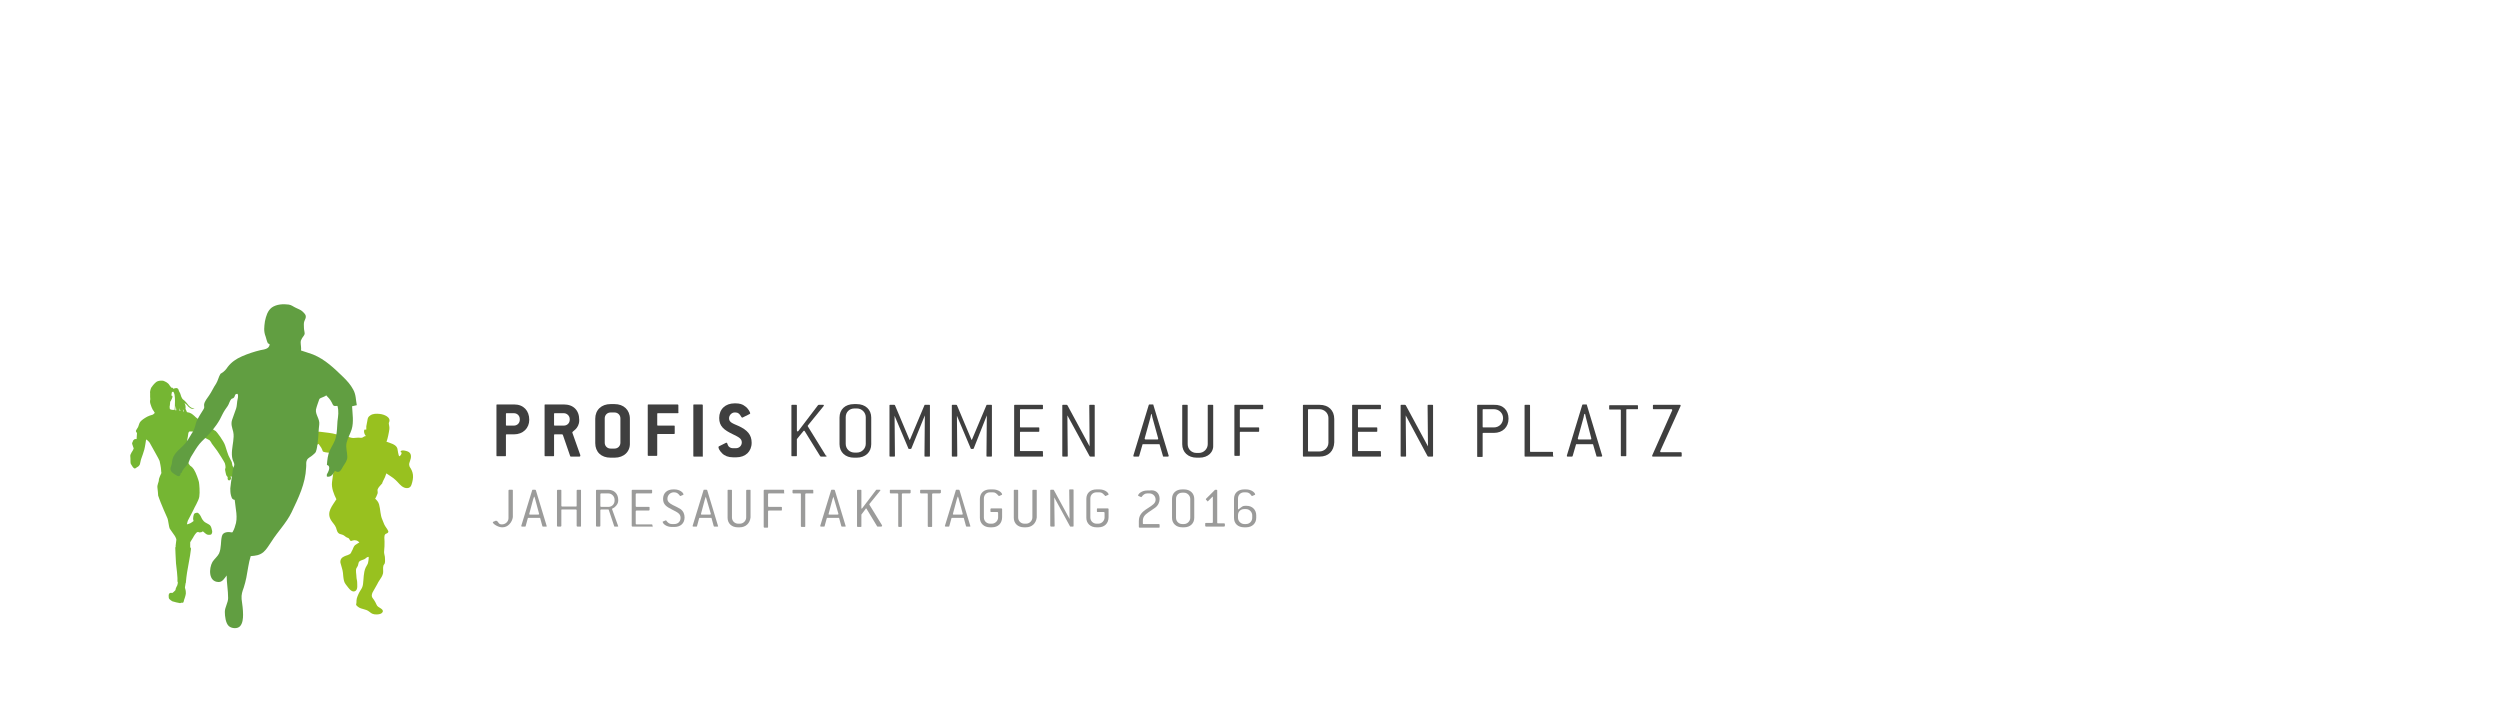 <?xml version="1.0" encoding="utf-8"?>
<!-- Generator: Adobe Illustrator 24.3.0, SVG Export Plug-In . SVG Version: 6.00 Build 0)  -->
<svg version="1.1" id="Ebene_1" xmlns="http://www.w3.org/2000/svg" xmlns:xlink="http://www.w3.org/1999/xlink" x="0px" y="0px"
	 viewBox="0 0 810.001 231.253" enable-background="new 0 0 810.001 231.253" xml:space="preserve">
<g id="Ebene_1_1_">
	<path fill="#75B633" d="M78.398,155.377c-0.119-0.236-0.355-0.355-0.472-0.591c-0.119-0.119-0.827-0.944-1.063-1.182
		c-0.236-0.236-0.355-0.591-0.355-0.827c-0.119-0.236-1.063-1.535-1.182-1.89c-0.119-0.355-0.119-0.708-0.236-1.182
		c-0.119-0.355-0.827-1.535-1.063-2.126s-0.591-1.654-1.063-3.19c-0.472-1.535-2.835-4.606-3.071-4.725
		c-0.236-0.119-0.827-0.472-1.299-0.827s-1.182-0.591-1.299-0.944c-0.236-0.236-0.591-0.708-1.063-1.063s-1.182-0.472-1.418-0.591
		c-0.236-0.236-1.535-1.063-1.772-1.418c-0.355-0.236-0.708-0.708-1.299-0.944c-0.355-0.236-0.827-0.236-1.182-0.355
		c-0.119-0.355-0.236-0.591-0.472-1.063c0,0,0.236-1.063-0.355-1.89c0,0,0.708,0.355,1.182,1.063c0,0,1.299,1.418,2.126,0.591
		c0,0-1.063,0.472-2.362-1.418c0,0-0.708-0.944-1.418-1.418c0,0-0.472-0.355-0.827-1.771c0,0-0.236-0.591-0.472-0.944
		c0,0-0.119-0.944-0.827-0.944c0,0-0.472,0-0.944,0.236l-0.119-0.119c0-0.119-0.119-0.119-0.119-0.119
		c-0.119-0.119-0.236-0.236-0.236-0.119c0,0,0,0,0-0.119c0,0,0,0,0,0.119c0,0-0.119,0-0.119,0.119c0-0.119-0.119-0.236-0.236-0.355
		l-0.236-0.236l0,0c-0.119-0.119-0.119-0.236-0.236-0.355c-0.472-0.827-1.418-1.182-2.008-1.418l0,0c0,0-1.535-0.236-2.362,0.472
		c-0.827,0.708-1.182,1.299-1.535,1.772c-0.236,0.472-0.472,1.535-0.355,1.772c0,0.236,0,0.708,0,1.182c0,0.472,0.119,0.827,0,1.063
		c0,0.236-0.119,0.591,0.119,1.299c0.236,0.708,0.472,1.418,0.708,1.771c0.236,0.355,0.591,0.827,0.591,0.944l0.119,0.119
		c0,0-0.591,0.591-0.708,0.591s-1.654,0.472-2.481,1.063c-0.944,0.591-1.418,1.063-1.654,1.418
		c-0.236,0.355-0.472,1.299-0.591,1.535c-0.119,0.236-0.708,1.063-0.708,1.182s0,0.236,0.119,0.472
		c0.119,0.119,0.236,0.236,0.236,0.236s-0.119,1.535-0.119,1.772c0,0,0,0.119,0,0.236h-0.591l-0.472,0.355l-0.355,0.827
		c0,0-0.119,0,0,0.472c0.119,0.355,0.355,1.063,0.355,1.063l0.119,0.236c-0.119,0.355-0.236,0.708-0.355,0.827
		s-0.591,0.944-0.708,1.299c-0.119,0.355,0,0.708,0,1.182c0,0.591,0,1.535,0.119,1.771c0.119,0.236,0.472,0.708,0.591,0.944
		c0.236,0.236,0.236,0.355,0.472,0.472c0.236,0.119,0.236,0.119,0.472,0c0.236-0.119,0.591-0.472,0.708-0.472
		s0.591-0.472,0.708-0.827c0.119-0.355,0.236-1.299,0.472-1.89c0.236-0.591,0.708-2.008,0.944-2.835s0.591-3.307,0.591-3.307
		s0.944,0.472,1.418,1.535c0.355,0.708,2.835,4.961,2.953,5.433c0.119,0.472,0.472,2.244,0.472,2.835
		c0,0.591,0.119,1.063,0.119,1.063s-0.944,1.89-0.827,2.362c0,0.472-0.591,1.535-0.472,2.362c0.119,0.708,0.236,2.481,0.236,2.599
		c0,0.118,0.708,1.89,0.827,2.244s1.772,4.253,2.126,4.961c0.355,0.708,0.472,2.835,0.827,3.544
		c0.472,0.708,1.654,2.362,1.654,2.362s0.472,0.827,0.472,1.182c0,0.355-0.236,1.535-0.236,1.89c0,0.236,0,0.472,0,0.472
		s-0.119,0-0.119,0.236s0.119,3.307,0.236,5.08c0.236,1.771,0.472,4.253,0.472,4.725c0,0.472,0,1.182,0,1.182l0.119,0.119
		c0,0,0,0.591-0.119,0.827c0,0.236-0.236,0.591-0.236,0.591s-0.355,0.708-0.355,0.827s0,0.355-0.119,0.472s-0.827,0.827-0.944,0.827
		c-0.119,0-0.708-0.119-0.944,0.119c-0.355,0.355-0.236,1.063-0.236,1.182s0,0.472,0.236,0.708s0.708,0.591,0.944,0.708
		c0.236,0.119,2.244,0.591,2.481,0.591s0.472-0.236,0.708-0.119c0.119,0,0.355,0,0.355-0.119c0.119-0.119,0.236-0.591,0.236-0.708
		c0-0.117,0.119-0.355,0.236-0.708c0.119-0.355,0.355-1.182,0.355-1.418s0-0.944-0.119-1.299c-0.119-0.355-0.236-0.708-0.119-1.063
		c0.117-0.355,0.119-0.944,0.119-0.944s0.119,0,0.119-0.236s0.236-2.717,0.708-5.08s0.944-5.433,0.944-5.788
		c0-0.355,0-0.472-0.119-0.472l-0.119-0.119c0,0,0-1.535,0-1.654s0.708-1.063,0.944-1.535s0.944-1.654,1.418-1.771
		c0.472-0.119,0.355,0.119,0.472,0.119s0.944,0,1.063-0.236c0.119-0.119,0.236-0.119,0.355,0s1.063,0.944,1.299,0.944
		c0.236,0.119,1.182,0.119,1.299-0.119c0.236-0.236,0.355-0.827,0.236-1.182c-0.119-0.472-0.236-1.299-0.708-1.771
		c-0.591-0.472-1.654-0.827-2.008-1.299c-0.355-0.355-0.708-0.944-0.827-1.299s-0.708-1.299-1.182-1.418
		c-0.472,0-1.063,0.119-1.182,0.591s-0.236,0.708-0.236,1.299s0.236,0.708,0.119,0.827c-0.119,0.119-0.827,0.591-1.063,0.708
		c-0.236,0.119-1.063,0.355-1.063,0.355s0.236-1.299,0.472-1.535c0.236-0.355,1.063-2.126,1.535-2.953
		c0.355-0.944,1.772-3.071,2.008-4.489s0-4.017-0.119-4.725c-0.119-0.591-0.944-3.071-1.654-4.134
		c-0.708-1.063-1.182-1.063-1.299-1.299s-0.355-0.472-0.355-0.472s-0.708-2.244-0.827-2.953s0.119-3.544,0.355-4.961
		c0.355-1.418,0.236-2.008,0.472-2.362l0.236-0.236c0,0,1.182,0,1.418,0.119c0.236,0.119,1.063,0.591,2.126,1.182
		c1.063,0.591,2.835,1.418,2.953,1.535s0.591,0.708,0.708,1.063c0.236,0.355,1.418,1.89,1.772,2.362
		c0.355,0.472,2.362,3.662,2.481,4.017c0.119,0.355,0.236,0.944,0.236,1.299c0,0.355-0.236,0.591-0.119,1.063
		c0.119,0.472,0.236,1.299,0.355,1.535c0.119,0.236,0.236,0.355,0.355,0.472c0.119,0.119,0.119,0.355,0.119,0.472
		c-0.119,0.236,0,0.355,0.119,0.591c0.119,0.119,0.355,0.236,0.472,0.119c0.119-0.119,0.591-0.355,0.472-0.591
		c0-0.236-0.119-0.591-0.119-0.708c0.119-0.119,0.236,0.119,0.472,0.236c0.236,0.236,0.355,0.355,0.591,0.472
		c0.119,0.119,0.472,0.591,0.591,0.708c0.236,0.236,0.472,0.591,0.827,0.827c0.355,0.236,0.708,0.355,0.827,0.355
		s0.236-0.119,0.355-0.236l0.119-0.236h0.355C78.515,155.732,78.515,155.496,78.398,155.377z M59.615,133.288L59.615,133.288
		c0,0.119-0.119,0-0.236,0c-0.119-0.355-0.119-0.708-0.119-0.708L59.615,133.288z M58.435,133.17c-0.119,0-0.119,0-0.236,0
		c0-0.472,0-0.944,0-0.944L58.435,133.17z M55.363,132.697c-0.236-0.119-0.355-0.119-0.355-0.355s-0.119-0.591,0-0.827
		c0-0.236,0.119-0.827,0.119-1.063c-0.119-0.472,0.119-0.355,0.236-0.472v-0.119c0-0.119,0.236-0.472,0.355-0.708l0,0v-0.119l0,0
		l0.119-0.236c0-0.119,0.119-0.355,0-0.472l-0.119-0.119l-0.236-0.119c0,0,0-0.119,0.119-0.355l0,0c0-0.119,0-0.472,0.119-0.708
		c0.119,0,0.236,0,0.236-0.119l0,0h0.119c0.236,0,0.472,0.944,0.472,0.944c0.236,1.299,0.119,3.19,0.119,3.19
		c0,0.355,0,1.182-0.119,1.772C55.954,132.815,55.599,132.815,55.363,132.697z M56.781,132.934c0.119-0.708,0.119-1.418,0.119-1.418
		c0.119,0.236,0.119,0.944,0.236,1.418C56.898,132.934,56.781,132.934,56.781,132.934z"/>
	<path fill="#98C11F" d="M124.112,155.851c0.472-0.827,0.827-1.654,1.063-2.481c0.944,0.708,2.126,1.299,2.953,2.126
		c0.944,0.827,1.654,2.008,2.835,2.481c0.944,0.355,2.008,0.236,2.362-0.944c0.355-1.063,0.591-2.126,0.472-3.19
		c-0.119-0.944-0.472-1.772-1.063-2.599c-0.119-0.355-0.236-0.708-0.119-1.182c0.117-0.474,0.355-0.944,0.472-1.535
		c0.236-1.182-0.119-2.008-1.299-2.362c-0.472-0.119-1.535-0.472-1.89,0c-0.236,0.236-0.119,0.355,0.236,0.472
		c0,0.355-0.236,0.944-0.708,1.182c-0.355,0.119-0.591-2.362-0.708-2.599c-0.472-1.299-2.362-1.654-3.544-2.126
		c0.119,0.119,0.591-1.772,0.591-1.89c0.119-0.355,0.119-0.827,0.236-1.182c0.119-0.591,0.236-1.299,0.119-1.89
		c0-0.236-0.236-0.944-0.119-1.182c0.944-1.771-1.654-2.717-2.953-2.835c-1.063-0.119-2.244-0.119-3.071,0.472
		c-0.708,0.472-0.827,0.827-0.944,1.654c-0.119,0.591-0.236,1.182-0.355,1.89v1.063h-0.591c-0.355,0.708,0,1.535,0.472,2.126
		c-0.472-0.119-0.827,0.355-1.182,0.472c-0.355,0.119-0.827,0-1.299,0s-1.063,0.119-1.535,0.119c-1.063,0-1.89-0.591-2.953-0.591
		c-0.591,0-0.944,0-1.535-0.236c-0.355-0.119-0.708-0.236-1.063-0.355c-1.654-0.472-3.426-0.591-5.197-0.827
		c-2.835-0.355-4.489,2.599-6.26,4.134c-0.708,0.591-1.182,0.944-1.772,1.654c-0.355,0.591-0.827,1.063-1.299,1.535
		c-0.827,0.708-1.89,1.299-2.599,2.008c-0.119,0.119-0.355,0.355-0.591,0.472c0.119,0.236,0.119,0.355,0.119,0.591
		c-0.119,0.355-0.119,0.236-0.119,0.591c0.119,0.472,0,0.708,0.472,1.063c-0.119,0.591,0.355,0.708,0.827,0.944
		c-0.119,0.355-0.591,1.063-0.236,1.418c0.472,0.355,1.063-0.355,1.182-0.708c0,0,1.299-0.236,1.418-0.236
		c0.355-0.119,0.472-0.591,0.119-0.708c-0.236-0.119-0.591,0-0.827,0c0.472-0.472,1.063-0.827,1.299-1.535
		c0.236-0.708,0.119-1.418,0.472-2.126c0.236-0.472,0.591-0.708,0.944-1.063c1.89-1.654,4.134-2.717,6.26-4.134
		c0.355,0.591,0.944,1.182,1.182,1.89c0.119,0.355,0.119,0.591,0.472,0.708c0.708,0.236,1.654,0.236,2.362,0.355
		c0.236,0,0.708,0,0.944,0.119c0.355,0.236,0.708,0.827,1.063,1.063c0.119,0.119-0.355,1.299-0.355,1.418
		c-0.236,0.708-0.355,1.418-0.591,2.244c-0.355,1.535-0.472,3.071-0.708,4.606c-0.236,1.89,0.591,3.898,1.418,5.552
		c-1.299,2.126-3.307,4.134-1.772,6.733c0.472,0.827,1.299,1.535,1.654,2.481c0.236,0.708,0.355,1.654,1.182,2.008
		c0.708,0.236,1.063,0.236,1.654,0.708c0.236,0.236,0.472,0.355,0.708,0.472c0.708,0.236,0.591,0.236,0.944,0.827
		c0.236,0.472,0.591,0.236,0.944,0.119c0.708-0.236,1.654,0,2.126,0.708c0-0.119-1.299,0.708-1.418,0.827
		c-0.472,0.472-0.591,1.063-0.827,1.535c-0.119,0.236-0.355,0.591-0.472,0.944c-0.355,0.708-1.654,0.827-2.244,1.182
		c-0.827,0.355-1.299,1.063-1.182,2.008c0.236,1.063,0.708,2.126,0.827,3.307c0,0.472,0.119,0.944,0.119,1.299
		c0.119,0.944,0.236,1.771,0.827,2.481c0.236,0.355,0.591,0.708,0.827,1.063c0.472,0.591,1.418,1.654,2.362,0.944
		c0.708-0.591,0.472-1.89,0.472-2.717c0-0.591-0.236-1.182-0.236-1.771c0-0.827-0.355-2.126,0-2.835
		c0.119-0.236,0.355-0.472,0.472-0.827c0.117-0.355,0.119-0.591,0.236-0.944c0.236-0.827,1.535-0.827,2.126-1.299
		c0.236-0.236,0.708-0.591,1.063-0.591c0.236,0-0.119,2.008-0.236,2.244c-0.236,0.472-0.472,0.827-0.708,1.299
		c-0.708,1.654-0.591,3.544-0.827,5.316c-0.119,0.827-0.355,1.299-0.827,2.008c-0.472,0.708-0.944,1.771-1.182,2.599
		c-0.119,0.472-0.119,0.944-0.119,1.299l-0.119,0.827c0.708,0.827,1.299,1.063,2.244,1.299c0.827,0.236,1.418,0.355,2.126,0.944
		c0.708,0.591,1.182,0.827,2.244,0.827c0.708,0,1.654-0.119,2.008-0.827c0.236-0.591-0.355-0.944-0.708-1.182
		c-0.591-0.355-1.063-0.591-1.299-1.182c-0.236-0.472-0.472-1.063-0.827-1.535s-0.708-0.827-0.708-1.418
		c0-0.355,0.119-0.591,0.236-0.944c0.472-0.944,1.063-1.771,1.535-2.717c0.236-0.472,0.472-0.944,0.827-1.418
		c0.472-0.708,0.827-1.182,1.063-2.126c0.119-0.827-0.119-1.654,0.119-2.481c0.119-0.355,0.472-0.591,0.472-0.944
		c0.119-0.472,0-1.418,0-1.89c-0.119-0.708-0.355-1.299-0.236-2.008c0.119-0.944,0.119-1.89,0.119-2.953
		c0-0.591-0.236-1.89,0.236-2.362c0.236-0.236,0.591-0.236,0.827-0.472c0.355-0.355,0.119-0.591-0.119-1.063
		c-0.236-0.355-0.472-0.708-0.708-1.063c-0.472-0.708-0.591-1.418-0.944-2.126c-0.708-1.535-0.591-3.307-1.063-4.961
		c-0.236-0.827-0.708-1.299-1.299-1.89c0.119,0.119,0.827-1.535,0.827-1.654c0.119-0.472-0.119-0.944,0-1.299
		c0.236-0.708,1.063-1.418,1.535-2.008C123.757,156.559,123.993,156.204,124.112,155.851"/>
	<path fill="#619E41" d="M73.79,118.877c1.182-1.535,2.717-2.599,4.606-3.426c1.89-0.827,4.017-1.535,6.024-2.008
		c1.182-0.236,2.835-0.355,2.953-1.89l-0.591-0.355c-0.355-0.708-0.472-1.418-0.708-2.126c-0.708-1.771-0.472-3.19-0.236-4.961
		c0.355-1.654,0.827-3.426,2.244-4.489c1.535-1.063,3.662-1.182,5.433-0.944c0.944,0.119,1.535,0.708,2.362,1.063
		c0.708,0.355,1.418,0.591,2.008,1.063c0.472,0.472,1.063,0.944,1.182,1.535c0.119,0.591-0.236,1.182-0.472,1.771
		c-0.236,0.589-0.119,1.418-0.119,2.126c0,0.591,0.236,1.299,0.236,1.89c-0.119,0.708-0.827,1.182-1.063,1.89
		c-0.119,0.119-0.236,0.472-0.236,0.827c0,0.944,0.236,1.772,0.119,2.717c0,0,3.662,1.182,3.898,1.299
		c4.017,1.654,6.851,4.489,9.922,7.442c1.182,1.182,2.244,2.362,3.071,3.898c0.944,1.654,0.827,3.307,1.182,5.08
		c-0.472,0.119-1.063,0.236-1.535,0.355c0.119,2.362,0.591,5.08-0.119,7.442c-0.472,1.535-1.299,2.835-1.654,4.37
		c-0.355,1.535,0.236,3.071,0.236,4.606c0,1.182-0.708,2.008-1.299,2.953c-0.708,1.182-1.182,2.599-2.717,1.535
		c-0.591,1.063-1.182,2.126-2.599,1.89c-0.119-0.827,0-0.708,0.355-1.418c0.355-0.708,0.827-2.126-0.355-2.362
		c0.119-1.535,0.236-3.19,0.944-4.725s1.654-2.717,2.008-4.489c0.355-1.654,0.355-3.307,0.472-4.961c0.236-1.771,0.472-3.19,0-4.961
		c-1.418,0.119-1.299,0-1.89-1.182c-0.472-0.944-1.182-1.654-1.89-2.362c0.472,0.472-2.008,0.827-2.126,1.418
		c-0.355,1.063-0.827,2.244-1.063,3.307c-0.236,1.654,1.299,3.071,1.063,4.844c-0.236,1.772-0.236,3.662-0.472,5.552
		c-0.119,0.944-0.236,2.244-0.591,3.19c-0.119,0.472-0.708,0.827-1.063,1.182c-0.591,0.591-1.535,0.827-1.89,1.654
		c-0.355,0.708-0.119,1.535-0.236,2.362c-0.236,5.316-2.481,9.805-4.725,14.53c-1.654,3.426-4.489,6.26-6.496,9.45
		c-0.827,1.182-1.535,2.481-2.599,3.426c-1.299,1.063-2.599,1.182-4.134,1.299c-0.708,2.244-0.944,4.606-1.418,6.97
		c-0.236,1.063-0.472,2.126-0.827,3.19c-0.472,1.299-0.827,2.244-0.708,3.781c0.236,1.771,0.472,3.307,0.472,5.08
		c0,1.182-0.119,2.717-0.944,3.662c-0.827,0.944-2.717,0.827-3.662,0c-1.063-0.944-1.299-3.307-1.299-4.606
		c0-1.535,1.063-2.953,1.063-4.489c0-2.481-0.472-4.844-0.472-7.324c-0.708,0.944-1.418,2.244-2.717,2.126
		c-3.19-0.119-3.071-4.37-1.89-6.496c0.591-0.944,1.654-1.771,2.126-2.717c0.827-1.89,0.472-3.781,0.944-5.669
		c0.355-1.418,2.126-1.418,3.307-1.182c0.236,0,0.944-1.771,0.944-2.008c1.063-2.717,0.119-5.788-0.119-8.623
		c0,0.236-0.591-0.119-0.708-0.236c-0.236-0.236-0.355-0.708-0.472-1.063c-0.236-0.827-0.236-1.654-0.236-2.362
		c0.119-1.418,0.355-2.835,0.591-4.253c0.119-0.591,0.119-1.299,0.236-1.89s0.472-1.063,0.472-1.535
		c0-0.591-0.472-1.182-0.591-1.771c-0.472-1.89,0-3.898,0.236-5.788c0.119-0.944,0.236-2.008,0-3.071
		c-0.355-1.418-0.827-2.481-0.355-3.898c0.355-1.182,0.944-2.481,1.299-3.662c0.236-0.708,0.236-1.535,0.355-2.362
		s0.472-1.535,0.119-2.362c-1.063-0.119-0.708,0.827-1.299,1.299c-0.236,0.236-0.472,0.119-0.708,0.355
		c-0.591,0.591-0.708,1.535-1.182,2.244c-0.591,0.827-1.182,1.654-1.654,2.599c-0.591,1.299-1.182,2.362-2.008,3.544
		c-1.418,2.008-2.953,3.662-4.725,5.316c-1.063,1.063-1.89,2.362-2.599,3.544l-0.944,1.535c-0.472,0.827-0.591,1.654-1.182,2.481
		c-0.708,0.827-1.535,1.654-1.89,2.717h-0.236c0,0.472-0.236,1.299-1.063,0.944c-0.944-0.591-2.481-1.182-2.244-2.599
		c0.119-0.591,0.472-1.182,0.472-1.771c0.236-3.071,2.599-4.134,4.37-6.26c0.591-0.708,1.182-1.654,1.654-2.481
		c0.355-0.708,0.944-1.299,1.182-2.126c0.355-0.827,0.472-1.772,0.827-2.599c0.591-1.299,1.418-2.481,2.126-3.662
		c0.472-0.708,0.236-0.827,0.236-1.535c0.119-1.182,1.063-2.126,1.654-3.071c0.827-1.182,1.418-2.599,2.244-3.781
		c0.591-0.944,0.827-2.244,1.418-3.19C72.727,120.412,73.318,119.585,73.79,118.877"/>
	<g>
		<path fill="#3F3F3F" d="M171.48,136.005c0,2.717-2.008,4.725-4.961,4.725h-2.362c-0.236,0-0.236,0.119-0.236,0.236v6.615
			c0,0.236-0.119,0.236-0.236,0.236h-2.599c-0.236,0-0.236-0.119-0.236-0.236V131.28c0-0.236,0.119-0.236,0.236-0.236h5.552
			C169.589,131.044,171.48,133.052,171.48,136.005z M168.409,135.769c0-1.063-0.827-1.89-1.89-1.89h-2.362
			c-0.236,0-0.236,0.119-0.236,0.236v3.544c0,0.236,0.119,0.236,0.236,0.236h2.362c1.063,0,1.89-0.827,1.89-1.89V135.769z"/>
		<path fill="#3F3F3F" d="M188.017,147.699c0,0.119-0.119,0.236-0.236,0.236h-2.835c-0.119,0-0.119,0-0.236-0.236l-2.362-6.851
			l-0.236-0.119h-2.362c-0.236,0-0.236,0.119-0.236,0.236v6.615c0,0.236-0.119,0.236-0.236,0.236h-2.599
			c-0.236,0-0.236-0.119-0.236-0.236v-16.3c0-0.236,0.119-0.236,0.236-0.236h6.024c3.071,0,4.961,1.89,4.961,4.961v0.236
			c0,1.299-0.591,2.244-1.182,2.835c-0.472,0.472-1.063,0.827-1.063,1.063l0,0l2.599,7.324
			C188.017,147.699,188.017,147.699,188.017,147.699z M184.591,135.769c0-1.063-0.944-1.89-1.89-1.89h-2.953
			c-0.236,0-0.236,0.119-0.236,0.236v3.544c0,0.236,0.119,0.236,0.236,0.236h2.953c1.063,0,1.89-0.827,1.89-1.89V135.769z"/>
		<path fill="#3F3F3F" d="M199.121,148.29h-1.299c-3.071,0-4.961-1.89-4.961-4.725v-7.915c0-2.835,2.008-4.725,4.961-4.725h1.299
			c2.953,0,4.961,1.89,4.961,4.725v7.914C204.201,146.282,202.192,148.29,199.121,148.29z M201.011,135.533
			c0-1.063-0.827-1.89-1.89-1.89h-1.299c-1.063,0-1.89,0.827-1.89,1.89v7.914c0,1.063,0.827,1.89,1.89,1.89h1.299
			c1.063,0,1.89-0.827,1.89-1.89V135.533z"/>
		<path fill="#3F3F3F" d="M219.556,133.879h-6.379c-0.236,0-0.236,0.119-0.236,0.236v3.544c0,0.236,0.119,0.236,0.236,0.236h5.197
			c0.236,0,0.236,0.119,0.236,0.236v2.244c0,0.236-0.119,0.236-0.236,0.236h-5.197c-0.236,0-0.236,0.119-0.236,0.236v6.615
			c0,0.236-0.119,0.236-0.236,0.236h-2.599c-0.236,0-0.236-0.119-0.236-0.236V131.28c0-0.236,0.119-0.236,0.236-0.236h9.45
			c0.119,0,0.236,0.119,0.236,0.236v2.244C219.911,133.76,219.792,133.879,219.556,133.879z"/>
		<path fill="#3F3F3F" d="M227.471,147.936h-2.599c-0.236,0-0.236-0.119-0.236-0.236v-16.42c0-0.236,0.119-0.236,0.236-0.236h2.599
			c0.119,0,0.236,0.119,0.236,0.236v16.42C227.825,147.936,227.707,147.936,227.471,147.936z"/>
		<path fill="#3F3F3F" d="M236.212,135.533c0,1.299,1.181,1.654,3.071,2.481c2.835,1.299,4.253,2.835,4.253,5.433
			c0,2.835-2.008,4.725-4.961,4.725h-1.063c-1.535,0-2.717-0.472-3.544-1.299c-0.944-0.944-1.182-1.654-1.182-2.008
			c0,0,0-0.119,0.119-0.236l2.362-1.182h0.119c0.236,0,0.236,0.236,0.472,0.827s0.944,0.944,1.535,0.944h1.063
			c1.063,0,1.89-0.827,1.89-1.89c0-1.299-1.182-1.771-2.835-2.599c-2.953-1.418-4.489-2.599-4.489-5.316
			c0-2.835,2.008-4.725,4.961-4.725h0.355c1.182,0,2.244,0.236,3.071,0.944c1.063,0.708,1.654,2.008,1.654,2.244
			c0,0.119,0,0.119-0.119,0.236l-2.362,1.182h-0.119c-0.119,0-0.236-0.119-0.355-0.355c-0.472-0.827-0.944-1.299-1.771-1.299h-0.355
			C237.157,133.643,236.212,134.47,236.212,135.533z"/>
	</g>
	<g>
		<path fill="#3F3F3F" d="M267.87,147.699c0,0.119-0.119,0.236-0.236,0.236h-1.654l-0.236-0.119l-4.961-8.032
			c-0.119-0.119-0.119-0.236-0.236-0.236c-0.119,0-0.119,0-0.236,0.119l-2.126,2.599v5.316c0,0.236-0.119,0.236-0.236,0.236h-1.299
			c-0.236,0-0.236-0.119-0.236-0.236v-16.185c0-0.236,0.119-0.236,0.236-0.236h1.299c0.236,0,0.236,0.119,0.236,0.236v8.032
			c0,0.236,0.119,0.355,0.236,0.355c0.119,0,0.119,0,0.236-0.119l6.379-8.387l0.236-0.119h1.418c0.236,0,0.236,0.119,0.236,0.236
			c0,0,0,0.119-0.119,0.236l-5.08,6.26v0.119v0.119l5.907,9.569C267.87,147.581,267.87,147.699,267.87,147.699z"/>
		<path fill="#3F3F3F" d="M277.556,148.29h-0.827c-2.835,0-4.725-1.771-4.725-4.37v-8.623c0-2.599,1.772-4.37,4.725-4.37h0.827
			c2.835,0,4.725,1.771,4.725,4.37v8.623C282.281,146.518,280.391,148.29,277.556,148.29z M280.509,135.178
			c0-1.535-1.299-2.835-2.835-2.835h-0.827c-1.654,0-2.835,1.182-2.835,2.835v8.623c0,1.654,1.299,2.835,2.835,2.835h0.827
			c1.535,0,2.835-1.299,2.835-2.835V135.178z"/>
		<path fill="#3F3F3F" d="M295.275,145.336c0,0-0.119,0.119-0.236,0.119h-0.472c-0.119,0-0.236,0-0.236-0.119l-4.489-10.632
			l0.119,12.994c0,0.236-0.119,0.236-0.236,0.236h-1.299c-0.236,0-0.236-0.119-0.236-0.236v-16.301c0-0.236,0.119-0.236,0.236-0.236
			h1.299c0.119,0,0.236,0.119,0.236,0.119l4.725,11.221h0.119l4.725-11.221c0-0.119,0.119-0.119,0.236-0.119h1.299
			c0.236,0,0.236,0.119,0.236,0.236v16.301c0,0.236-0.119,0.236-0.236,0.236h-1.299c-0.236,0-0.236-0.119-0.236-0.236l0.119-13.112
			L295.275,145.336z"/>
		<path fill="#3F3F3F" d="M315.474,145.336c0,0-0.119,0.119-0.236,0.119h-0.472c-0.119,0-0.236,0-0.236-0.119l-4.489-10.632
			l0.119,12.994c0,0.236-0.119,0.236-0.236,0.236h-1.299c-0.236,0-0.236-0.119-0.236-0.236v-16.301c0-0.236,0.119-0.236,0.236-0.236
			h1.182c0.119,0,0.236,0.119,0.236,0.119l4.725,11.221h0.119l4.725-11.221c0-0.119,0.119-0.119,0.236-0.119h1.299
			c0.236,0,0.236,0.119,0.236,0.236v16.301c0,0.236-0.119,0.236-0.236,0.236h-1.299c-0.236,0-0.236-0.119-0.236-0.236l0.119-13.112
			L315.474,145.336z"/>
		<path fill="#3F3F3F" d="M337.681,147.936h-8.859c-0.236,0-0.236-0.119-0.236-0.236v-16.303c0-0.236,0.119-0.236,0.236-0.236h8.859
			c0.236,0,0.236,0.119,0.236,0.236v0.944c0,0.236-0.119,0.236-0.236,0.236h-6.97c-0.236,0-0.236,0.119-0.236,0.236v5.433
			c0,0.236,0.119,0.236,0.236,0.236h5.788c0.236,0,0.236,0.119,0.236,0.236v0.944c0,0.236-0.119,0.236-0.236,0.236h-5.788
			c-0.236,0-0.236,0.119-0.236,0.236v5.788c0,0.236,0.119,0.236,0.236,0.236h6.97c0.236,0,0.236,0.119,0.236,0.236v0.944
			C338.036,147.936,337.918,147.936,337.681,147.936z"/>
		<path fill="#3F3F3F" d="M354.456,147.936h-1.181l-0.236-0.119l-7.206-13.23l0,0l0.119,13.112c0,0.236-0.119,0.236-0.236,0.236
			h-1.299c-0.236,0-0.236-0.119-0.236-0.236v-16.302c0-0.236,0.119-0.236,0.236-0.236h1.181l0.236,0.119l7.206,13.348l0,0
			l-0.119-13.23c0-0.236,0.119-0.236,0.236-0.236h1.299c0.236,0,0.236,0.119,0.236,0.236v16.301
			C354.809,147.936,354.692,147.936,354.456,147.936z"/>
		<path fill="#3F3F3F" d="M378.671,147.699c0,0.119-0.119,0.236-0.236,0.236h-1.418c-0.119,0-0.236,0-0.236-0.236l-1.063-3.662
			c0-0.119-0.119-0.119-0.236-0.119h-5.08c-0.119,0-0.236,0-0.236,0.119l-1.063,3.662c0,0.119-0.119,0.236-0.236,0.236h-1.418
			c-0.236,0-0.236-0.119-0.236-0.236c0,0,0,0,0-0.119l4.961-16.301c0-0.119,0.119-0.236,0.236-0.236h1.063
			c0.119,0,0.236,0,0.236,0.236L378.671,147.699L378.671,147.699z M373.355,135.178c0-0.119-0.119-0.472-0.236-1.063H373
			c-0.119,0.472-0.236,0.827-0.236,1.063l-1.89,6.851v0.119c0,0.119,0.119,0.236,0.236,0.236h3.898c0.236,0,0.236-0.119,0.236-0.236
			v-0.119L373.355,135.178z"/>
		<path fill="#3F3F3F" d="M388.593,148.29h-0.827c-2.835,0-4.725-1.771-4.725-4.37v-12.523c0-0.236,0.119-0.236,0.236-0.236h1.299
			c0.236,0,0.236,0.119,0.236,0.236v12.521c0,1.654,1.299,2.835,2.835,2.835h0.827c1.535,0,2.835-1.299,2.835-2.835v-12.521
			c0-0.236,0.119-0.236,0.236-0.236h1.299c0.236,0,0.236,0.119,0.236,0.236v12.521C393.318,146.518,391.428,148.29,388.593,148.29z"
			/>
		<path fill="#3F3F3F" d="M408.911,132.579h-6.969c-0.236,0-0.236,0.119-0.236,0.236v5.433c0,0.236,0.119,0.236,0.236,0.236h5.788
			c0.236,0,0.236,0.119,0.236,0.236v0.944c0,0.236-0.119,0.236-0.236,0.236h-5.788c-0.236,0-0.236,0.119-0.236,0.236v7.324
			c0,0.236-0.119,0.236-0.236,0.236h-1.299c-0.236,0-0.236-0.119-0.236-0.236v-16.063c0-0.236,0.119-0.236,0.236-0.236h8.859
			c0.236,0,0.236,0.119,0.236,0.236v0.944C409.265,132.579,409.147,132.579,408.911,132.579z"/>
		<path fill="#3F3F3F" d="M427.575,147.936h-5.197c-0.236,0-0.236-0.119-0.236-0.236v-16.303c0-0.236,0.119-0.236,0.236-0.236h5.197
			c2.835,0,4.725,1.771,4.725,4.606v7.56C432.181,146.163,430.409,147.936,427.575,147.936z M430.409,135.414
			c0-1.535-1.299-2.835-2.953-2.835h-3.426c-0.236,0-0.236,0.119-0.236,0.236v13.23c0,0.236,0.119,0.236,0.236,0.236h3.426
			c1.654,0,2.953-1.299,2.953-2.835V135.414z"/>
		<path fill="#3F3F3F" d="M447.183,147.936h-8.859c-0.236,0-0.236-0.119-0.236-0.236v-16.303c0-0.236,0.119-0.236,0.236-0.236h8.859
			c0.236,0,0.236,0.119,0.236,0.236v0.944c0,0.236-0.119,0.236-0.236,0.236h-6.969c-0.236,0-0.236,0.119-0.236,0.236v5.433
			c0,0.236,0.119,0.236,0.236,0.236h5.788c0.236,0,0.236,0.119,0.236,0.236v0.944c0,0.236-0.119,0.236-0.236,0.236h-5.788
			c-0.236,0-0.236,0.119-0.236,0.236v5.788c0,0.236,0.119,0.236,0.236,0.236h6.969c0.236,0,0.236,0.119,0.236,0.236v0.944
			C447.538,147.936,447.419,147.936,447.183,147.936z"/>
		<path fill="#3F3F3F" d="M463.958,147.936h-1.182l-0.236-0.119l-7.087-13.23l0,0l0.119,13.112c0,0.236-0.119,0.236-0.236,0.236
			h-1.299c-0.236,0-0.236-0.119-0.236-0.236v-16.302c0-0.236,0.119-0.236,0.236-0.236h1.182l0.236,0.119l7.206,13.348l0,0
			l-0.119-13.23c0-0.236,0.119-0.236,0.236-0.236h1.299c0.236,0,0.236,0.119,0.236,0.236v16.301
			C464.311,147.936,464.194,147.936,463.958,147.936z"/>
		<path fill="#3F3F3F" d="M488.763,135.65c0,2.717-1.89,4.606-4.725,4.606h-3.426c-0.236,0-0.236,0.119-0.236,0.236v7.324
			c0,0.236-0.119,0.236-0.236,0.236h-1.299c-0.236,0-0.236-0.119-0.236-0.236v-16.419c0-0.236,0.119-0.236,0.236-0.236h5.197
			C486.991,131.044,488.763,132.934,488.763,135.65z M486.991,135.414c0-1.535-1.299-2.835-2.953-2.835h-3.426
			c-0.236,0-0.236,0.119-0.236,0.236v5.433c0,0.236,0.119,0.236,0.236,0.236h3.426c1.654,0,2.953-1.299,2.953-2.953V135.414z"/>
		<path fill="#3F3F3F" d="M503.056,147.936h-8.859c-0.236,0-0.236-0.119-0.236-0.236v-16.303c0-0.236,0.119-0.236,0.236-0.236h1.299
			c0.236,0,0.236,0.119,0.236,0.236v14.766c0,0.236,0.119,0.236,0.236,0.236h6.97c0.236,0,0.236,0.119,0.236,0.236v0.944
			C503.411,147.936,503.292,147.936,503.056,147.936z"/>
		<path fill="#3F3F3F" d="M519.121,147.699c0,0.119-0.119,0.236-0.236,0.236h-1.418c-0.119,0-0.236,0-0.236-0.236l-1.063-3.662
			c0-0.119-0.119-0.119-0.236-0.119h-5.08c-0.119,0-0.236,0-0.236,0.119l-1.063,3.662c0,0.119-0.119,0.236-0.236,0.236h-1.418
			c-0.236,0-0.236-0.119-0.236-0.236c0,0,0,0,0-0.119l4.961-16.301c0-0.119,0.119-0.236,0.236-0.236h1.063
			c0.119,0,0.236,0,0.236,0.236L519.121,147.699L519.121,147.699z M513.806,135.178c0-0.119-0.119-0.472-0.236-1.063h-0.236
			c-0.119,0.472-0.236,0.827-0.236,1.063l-1.89,6.851v0.119c0,0.119,0.119,0.236,0.236,0.236h3.898c0.236,0,0.236-0.119,0.236-0.236
			v-0.119L513.806,135.178z"/>
		<path fill="#3F3F3F" d="M530.462,132.579h-3.307c-0.236,0-0.236,0.119-0.236,0.236v14.766c0,0.236-0.119,0.236-0.236,0.236h-1.299
			c-0.236,0-0.236-0.119-0.236-0.236v-14.647c0-0.236-0.119-0.236-0.236-0.236h-3.307c-0.236,0-0.236-0.119-0.236-0.236v-0.944
			c0-0.236,0.119-0.236,0.236-0.236h8.859c0.236,0,0.236,0.119,0.236,0.236v0.944C530.698,132.579,530.698,132.579,530.462,132.579z
			"/>
		<path fill="#3F3F3F" d="M544.636,147.936h-9.095c-0.236,0-0.236-0.119-0.236-0.236v-0.119l6.496-14.647v-0.119
			c0-0.119-0.119-0.236-0.236-0.236h-5.788c-0.236,0-0.236-0.119-0.236-0.236v-0.946c0-0.236,0.119-0.236,0.236-0.236h8.505
			c0.236,0,0.236,0.119,0.236,0.236v0.119l-6.615,14.647v0.119c0,0.119,0.119,0.236,0.236,0.236h6.496
			c0.119,0,0.236,0.119,0.236,0.236v0.944C544.872,147.936,544.755,147.936,544.636,147.936z"/>
	</g>
	<g>
		<path fill="#9B9B9A" d="M164.983,169.907c-0.591,0.591-1.299,0.944-2.244,0.944c-0.472,0-1.063-0.119-1.772-0.472
			c-0.944-0.472-1.299-0.944-1.299-1.182c0-0.119,0.119-0.119,0.119-0.119l0.827-0.355h0.119c0.355,0,0.591,0.355,0.827,0.708
			c0.236,0.355,0.591,0.472,1.063,0.472c1.182,0,2.126-0.944,2.126-2.008v-8.978c0-0.119,0.119-0.236,0.236-0.236h0.944
			c0.119,0,0.236,0,0.236,0.236v8.623C166.046,168.371,165.692,169.198,164.983,169.907z"/>
		<path fill="#9B9B9A" d="M177.149,170.498c0,0.119-0.119,0.119-0.236,0.119h-0.944c-0.119,0-0.119,0-0.236-0.119l-0.708-2.599
			c0-0.119-0.119-0.119-0.236-0.119h-3.544c-0.119,0-0.119,0-0.236,0.119l-0.708,2.599c0,0.119-0.119,0.119-0.236,0.119h-0.944
			c-0.119,0-0.236-0.119-0.236-0.119s0,0,0-0.119l3.544-11.576c0-0.119,0.119-0.119,0.236-0.119h0.708c0.119,0,0.119,0,0.236,0.119
			L177.149,170.498C177.149,170.379,177.149,170.498,177.149,170.498z M173.37,161.639c0-0.119-0.119-0.355-0.236-0.708h-0.119
			c-0.119,0.355-0.119,0.591-0.236,0.708l-1.299,4.844v0.119c0,0.119,0.119,0.119,0.236,0.119h2.717
			c0.119,0,0.236-0.119,0.236-0.119v-0.119L173.37,161.639z"/>
		<path fill="#9B9B9A" d="M188.017,170.615h-0.944c-0.119,0-0.236-0.119-0.236-0.236v-5.08c0-0.119-0.119-0.236-0.236-0.236h-4.489
			c-0.119,0-0.236,0-0.236,0.236v5.08c0,0.119-0.119,0.236-0.236,0.236h-0.944c-0.119,0-0.236-0.119-0.236-0.236v-11.458
			c0-0.119,0.119-0.236,0.236-0.236h0.944c0.119,0,0.236,0,0.236,0.236v4.961c0,0.119,0.119,0.236,0.236,0.236h4.489
			c0.119,0,0.236,0,0.236-0.236v-4.961c0-0.119,0.119-0.236,0.236-0.236h0.944c0.119,0,0.236,0,0.236,0.236v11.576
			C188.253,170.615,188.136,170.615,188.017,170.615z"/>
		<path fill="#9B9B9A" d="M200.302,170.498c0,0.119-0.119,0.119-0.236,0.119h-0.944c-0.119,0-0.119-0.119-0.119-0.119l-1.771-5.316
			l-0.119-0.119h-2.362c-0.119,0-0.236,0.119-0.236,0.236v5.08c0,0.119-0.119,0.236-0.236,0.236h-0.944
			c-0.119,0-0.236-0.119-0.236-0.236v-11.458c0-0.119,0.119-0.236,0.236-0.236h3.662c2.008,0,3.307,1.299,3.307,3.307v0.236
			c0,0.708-0.355,1.418-1.182,2.126c-0.472,0.355-0.827,0.355-0.827,0.591l0,0L200.302,170.498
			C200.302,170.379,200.302,170.498,200.302,170.498z M199.121,161.875c0-1.063-0.944-2.008-2.008-2.008h-2.362
			c-0.119,0-0.236,0.119-0.236,0.236v3.898c0,0.119,0.119,0.236,0.236,0.236h2.362c1.182,0,2.008-0.944,2.008-2.008V161.875z"/>
		<path fill="#9B9B9A" d="M211.052,170.615h-6.143c-0.119,0-0.236-0.119-0.236-0.236v-11.458c0-0.119,0.119-0.236,0.236-0.236h6.143
			c0.119,0,0.236,0,0.236,0.236v0.708c0,0.119-0.119,0.236-0.236,0.236h-4.844c-0.119,0-0.236,0.119-0.236,0.236V164
			c0,0.119,0.119,0.236,0.236,0.236h4.017c0.119,0,0.236,0,0.236,0.236v0.708c0,0.119-0.119,0.236-0.236,0.236h-4.017
			c-0.119,0-0.236,0.119-0.236,0.236v4.017c0,0.119,0.119,0.236,0.236,0.236h4.961c0.119,0,0.236,0.119,0.236,0.236v0.708
			C211.288,170.615,211.169,170.615,211.052,170.615z"/>
		<path fill="#9B9B9A" d="M216.249,161.639c0,0.827,0.591,1.418,1.772,2.008c0.944,0.472,1.772,0.827,2.481,1.299
			c0.944,0.708,1.299,1.654,1.299,2.717c0,1.89-1.299,3.071-3.307,3.071h-0.827c-1.772,0-2.953-1.063-2.953-1.654
			c0-0.119,0-0.119,0.119-0.119l0.827-0.355h0.119c0.119,0,0.119,0,0.119,0.119c0.472,0.591,0.944,1.063,1.772,1.063h0.827
			c1.181,0,2.008-0.827,2.008-2.008c0-1.299-0.944-1.771-2.599-2.599c-1.89-0.944-3.071-1.654-3.071-3.544s1.299-3.071,3.307-3.071
			h0.355c1.771,0,2.953,1.063,2.953,1.654c0,0.119-0.119,0.119-0.119,0.119l-0.827,0.355h-0.119c-0.119,0-0.119,0-0.119-0.119
			c-0.472-0.591-0.944-1.063-1.772-1.063h-0.355C217.076,159.63,216.249,160.457,216.249,161.639z"/>
		<path fill="#9B9B9A" d="M232.668,170.498c0,0.119-0.119,0.119-0.236,0.119h-0.944c-0.119,0-0.119,0-0.236-0.119l-0.708-2.599
			c0-0.119-0.119-0.119-0.236-0.119h-3.544c-0.119,0-0.119,0-0.236,0.119l-0.708,2.599c0,0.119-0.119,0.119-0.236,0.119h-0.944
			c-0.119,0-0.236-0.119-0.236-0.119s0,0,0-0.119l3.544-11.576c0-0.119,0.119-0.119,0.236-0.119h0.708c0.119,0,0.119,0,0.236,0.119
			L232.668,170.498C232.668,170.379,232.668,170.498,232.668,170.498z M228.889,161.639c0-0.119-0.119-0.355-0.236-0.708l0,0
			c-0.119,0.355-0.119,0.591-0.236,0.708l-1.299,4.844v0.119c0,0.119,0.119,0.119,0.236,0.119h2.717
			c0.119,0,0.236-0.119,0.236-0.119v-0.119L228.889,161.639z"/>
		<path fill="#9B9B9A" d="M239.638,170.852h-0.591c-2.008,0-3.307-1.299-3.307-3.071v-8.859c0-0.119,0-0.236,0.236-0.236h0.944
			c0.119,0,0.236,0,0.236,0.236v8.742c0,1.182,0.944,2.008,2.008,2.008h0.591c1.063,0,2.008-0.944,2.008-2.008v-8.742
			c0-0.119,0.119-0.236,0.236-0.236h0.944c0.119,0,0.236,0,0.236,0.236v8.742C242.945,169.552,241.645,170.852,239.638,170.852z"/>
	</g>
	<g>
		<path fill="#9B9B9A" d="M254.049,159.866h-4.961c-0.119,0-0.236,0.119-0.236,0.236V164c0,0.119,0.119,0.236,0.236,0.236h4.017
			c0.119,0,0.236,0,0.236,0.236v0.708c0,0.119,0,0.236-0.236,0.236h-4.017c-0.119,0-0.236,0.119-0.236,0.236v5.08
			c0,0.119,0,0.236-0.236,0.236h-0.944c-0.119,0-0.236-0.119-0.236-0.236V158.92c0-0.119,0.119-0.236,0.236-0.236h6.143
			c0.119,0,0.236,0,0.236,0.236v0.708C254.167,159.748,254.167,159.866,254.049,159.866z"/>
	</g>
	<g>
		<path fill="#9B9B9A" d="M263.381,159.866h-2.244c-0.119,0-0.236,0.119-0.236,0.236v10.396c0,0.119,0,0.236-0.236,0.236h-0.944
			c-0.119,0-0.236-0.119-0.236-0.236v-10.396c0-0.119,0-0.236-0.236-0.236h-2.244c-0.119,0-0.236-0.119-0.236-0.236v-0.708
			c0-0.119,0.119-0.236,0.236-0.236h6.26c0.119,0,0.236,0,0.236,0.236v0.708C263.617,159.748,263.499,159.866,263.381,159.866z"/>
	</g>
	<g>
		<path fill="#9B9B9A" d="M274.012,170.498c0,0.119-0.119,0.119-0.236,0.119h-0.944c-0.119,0-0.119,0-0.236-0.119l-0.708-2.599
			c0-0.119-0.119-0.119-0.236-0.119h-3.544c-0.119,0-0.119,0-0.236,0.119l-0.708,2.599c0,0.119-0.119,0.119-0.236,0.119h-0.944
			c-0.119,0-0.236-0.119-0.236-0.119s0,0,0-0.119l3.544-11.576c0-0.119,0.119-0.119,0.236-0.119h0.708c0.119,0,0.119,0,0.236,0.119
			L274.012,170.498C274.012,170.379,274.012,170.498,274.012,170.498z M270.233,161.639c0-0.119-0.119-0.355-0.236-0.708l0,0
			c-0.119,0.355-0.119,0.591-0.236,0.708l-1.299,4.844v0.119c0,0.119,0.119,0.119,0.236,0.119h2.717
			c0.119,0,0.236-0.119,0.236-0.119v-0.119L270.233,161.639z"/>
		<path fill="#9B9B9A" d="M285.707,170.498c0,0.119-0.119,0.119-0.236,0.119h-1.182l-0.119-0.119l-3.426-5.669
			c-0.119-0.119-0.119-0.119-0.119-0.119c-0.119,0-0.119,0-0.119,0.119l-1.418,1.89v3.781c0,0.119,0,0.236-0.236,0.236h-0.944
			c-0.119,0-0.236-0.119-0.236-0.236v-11.577c0-0.119,0.119-0.236,0.236-0.236h0.944c0.119,0,0.236,0,0.236,0.236v5.669
			c0,0.119,0.119,0.236,0.119,0.236s0.119,0,0.119-0.119l4.489-5.907l0.119-0.119h1.063c0.119,0,0.236,0,0.236,0.119v0.119
			l-3.544,4.37v0.119v0.119l4.134,6.733C285.707,170.379,285.707,170.498,285.707,170.498z"/>
		<path fill="#9B9B9A" d="M294.802,159.866h-2.362c-0.119,0-0.236,0.119-0.236,0.236v10.396c0,0.119-0.119,0.236-0.236,0.236h-0.708
			c-0.119,0-0.236-0.119-0.236-0.236v-10.396c0-0.119-0.119-0.236-0.236-0.236h-2.244c-0.119,0-0.236-0.119-0.236-0.236v-0.708
			c0-0.119,0-0.236,0.236-0.236h6.26c0.119,0,0.236,0,0.236,0.236v0.708C294.92,159.748,294.92,159.866,294.802,159.866z"/>
		<path fill="#9B9B9A" d="M304.489,159.866h-2.244c-0.119,0-0.236,0.119-0.236,0.236v10.396c0,0.119,0,0.236-0.236,0.236h-0.944
			c-0.119,0-0.236-0.119-0.236-0.236v-10.396c0-0.119,0-0.236-0.236-0.236h-2.008c-0.119,0-0.236-0.119-0.236-0.236v-0.708
			c0-0.119,0.119-0.236,0.236-0.236h6.26c0.119,0,0.236,0,0.236,0.236v0.708C304.725,159.748,304.606,159.866,304.489,159.866z"/>
		<path fill="#9B9B9A" d="M314.411,170.498c0,0.119-0.119,0.119-0.236,0.119h-0.944c-0.119,0-0.119,0-0.236-0.119l-0.708-2.599
			c0-0.119-0.119-0.119-0.236-0.119h-3.544c-0.119,0-0.119,0-0.236,0.119l-0.708,2.599c0,0.119-0.119,0.119-0.236,0.119h-0.944
			c-0.119,0-0.236-0.119-0.236-0.119s0,0,0-0.119l3.544-11.576c0-0.119,0.119-0.119,0.236-0.119h0.708c0.119,0,0.119,0,0.236,0.119
			L314.411,170.498C314.411,170.379,314.411,170.498,314.411,170.498z M310.631,161.639c0-0.119-0.119-0.355-0.236-0.708h-0.119
			c-0.119,0.355-0.119,0.591-0.236,0.708l-1.299,4.844v0.119c0,0.119,0.119,0.119,0.236,0.119h2.717
			c0.119,0,0.236-0.119,0.236-0.119v-0.119L310.631,161.639z"/>
		<path fill="#9B9B9A" d="M321.38,170.852h-0.591c-2.008,0-3.307-1.299-3.307-3.071v-6.143c0-1.89,1.299-3.071,3.307-3.071h0.944
			c1.772,0,2.953,1.063,2.953,1.654l-0.119,0.119l-0.827,0.355h-0.119c0,0-0.119,0-0.119-0.119
			c-0.591-0.591-0.944-1.063-1.772-1.063h-0.944c-1.181,0-2.008,0.827-2.008,2.008v6.143c0,1.182,0.944,2.008,2.008,2.008h0.591
			c1.063,0,2.008-0.944,2.008-2.008v-1.535c0-0.119-0.119-0.236-0.236-0.236h-2.008c-0.119,0-0.236,0-0.236-0.236v-0.708
			c0-0.119,0.119-0.236,0.236-0.236h3.307c0.119,0,0.236,0.119,0.236,0.236v2.599C324.688,169.552,323.389,170.852,321.38,170.852z"
			/>
		<path fill="#9B9B9A" d="M332.366,170.852h-0.591c-2.008,0-3.307-1.299-3.307-3.071v-8.859c0-0.119,0-0.236,0.236-0.236h0.944
			c0.119,0,0.236,0,0.236,0.236v8.742c0,1.182,0.944,2.008,2.008,2.008h0.591c1.063,0,2.008-0.944,2.008-2.008v-8.742
			c0-0.119,0.119-0.236,0.236-0.236h0.944c0.119,0,0.236,0,0.236,0.236v8.742C335.673,169.552,334.374,170.852,332.366,170.852z"/>
		<path fill="#9B9B9A" d="M347.604,170.615h-0.827l-0.119-0.119l-5.08-9.333l0,0l0.119,9.214c0,0.119,0,0.236-0.236,0.236h-0.944
			c-0.119,0-0.236-0.119-0.236-0.236V158.92c0-0.119,0-0.236,0.236-0.236h0.827l0.119,0.119l5.08,9.333l0,0l-0.119-9.333
			c0-0.119,0-0.236,0.236-0.236h0.944c0.119,0,0.236,0,0.236,0.236v11.576C347.84,170.615,347.722,170.615,347.604,170.615z"/>
		<path fill="#9B9B9A" d="M355.872,170.852h-0.591c-2.008,0-3.307-1.299-3.307-3.071v-6.143c0-1.89,1.299-3.071,3.307-3.071h0.944
			c1.772,0,2.953,1.063,2.953,1.654c0,0,0,0.119-0.119,0.119l-0.827,0.355h-0.119c0,0-0.119,0-0.119-0.119
			c-0.591-0.591-0.944-1.063-1.771-1.063h-0.944c-1.182,0-2.008,0.827-2.008,2.008v6.143c0,1.182,0.944,2.008,2.008,2.008h0.591
			c1.063,0,2.008-0.944,2.008-2.008v-1.535c0-0.119-0.119-0.236-0.236-0.236h-2.008c-0.119,0-0.236,0-0.236-0.236v-0.708
			c0-0.119,0-0.236,0.236-0.236h3.307c0.119,0,0.236,0.119,0.236,0.236v2.599C359.181,169.552,357.881,170.852,355.872,170.852z"/>
		<path fill="#9B9B9A" d="M375.718,161.639c0,1.063-0.472,2.126-1.418,2.835c-0.708,0.472-1.418,0.944-2.244,1.535
			c-1.181,0.827-1.772,1.535-1.772,2.717v0.827c0,0.119,0,0.236,0.236,0.236h4.961c0.119,0,0.236,0.119,0.236,0.236v0.708
			c0,0.119,0,0.236-0.236,0.236h-6.26c-0.119,0-0.236-0.119-0.236-0.236v-1.89c0-1.89,0.944-2.953,2.835-4.134
			c1.654-1.063,2.599-1.654,2.599-2.835s-0.944-2.008-2.008-2.008h-0.708c-0.827,0-1.299,0.472-1.772,1.063
			c0,0.119-0.119,0.119-0.119,0.119s0,0-0.119,0l-0.827-0.355c-0.119,0-0.119-0.119-0.119-0.119c0-0.591,1.182-1.654,2.953-1.654
			h0.708C374.419,158.567,375.718,159.748,375.718,161.639z"/>
	</g>
	<g>
		<path fill="#9B9B9A" d="M383.632,170.852h-0.591c-2.008,0-3.307-1.299-3.307-3.071v-6.143c0-1.89,1.299-3.071,3.307-3.071h0.591
			c2.008,0,3.307,1.299,3.307,3.071v6.143C386.939,169.552,385.64,170.852,383.632,170.852z M385.64,161.639
			c0-1.063-0.944-2.008-2.008-2.008h-0.591c-1.182,0-2.008,0.827-2.008,2.008v6.143c0,1.182,0.944,2.008,2.008,2.008h0.591
			c1.063,0,2.008-0.944,2.008-2.008V161.639z"/>
	</g>
	<g>
		<path fill="#9B9B9A" d="M396.389,170.615h-5.669c-0.119,0-0.236-0.119-0.236-0.236v-0.708c0-0.119,0-0.236,0.236-0.236h2.008
			c0.119,0,0.236-0.119,0.236-0.236v-8.032c0-0.119,0-0.236-0.119-0.236c0,0-0.119,0-0.119,0.119l-1.299,1.299
			c0,0.119-0.119,0.119-0.119,0.119s-0.119,0-0.119-0.119l-0.472-0.472c0-0.119,0-0.119,0-0.119v-0.119l2.953-2.953h0.119h0.355
			c0.119,0,0.236,0,0.236,0.236v10.396c0,0.119,0,0.236,0.236,0.236h2.008c0.119,0,0.236,0.119,0.236,0.236v0.708
			C396.625,170.615,396.508,170.615,396.389,170.615z"/>
		<path fill="#9B9B9A" d="M403.714,170.852h-0.591c-2.008,0-3.307-1.182-3.307-3.071v-6.143c0-1.89,1.299-3.071,3.307-3.071h0.591
			c1.772,0,2.953,1.063,2.953,1.654c0,0,0,0.119-0.119,0.119l-0.827,0.355c0,0,0,0-0.119,0c0,0-0.119,0-0.119-0.119
			c-0.472-0.591-0.827-1.063-1.772-1.063h-0.591c-1.181,0-2.008,0.827-2.008,2.008v3.307c0,0.119,0.119,0.236,0.119,0.236
			c0.119,0,0.236-0.236,0.591-0.472c0.472-0.355,0.827-0.708,1.535-0.708h0.591c1.772,0,3.071,1.299,3.071,3.071v0.827
			C407.021,169.552,405.722,170.852,403.714,170.852z M405.722,166.953c0-1.063-0.944-2.008-2.008-2.008h-0.591
			c-1.181,0-2.008,0.827-2.008,2.008v0.827c0,1.063,0.944,2.008,2.008,2.008h0.591c1.182,0,2.008-0.944,2.008-2.008V166.953z"/>
	</g>
</g>
</svg>
